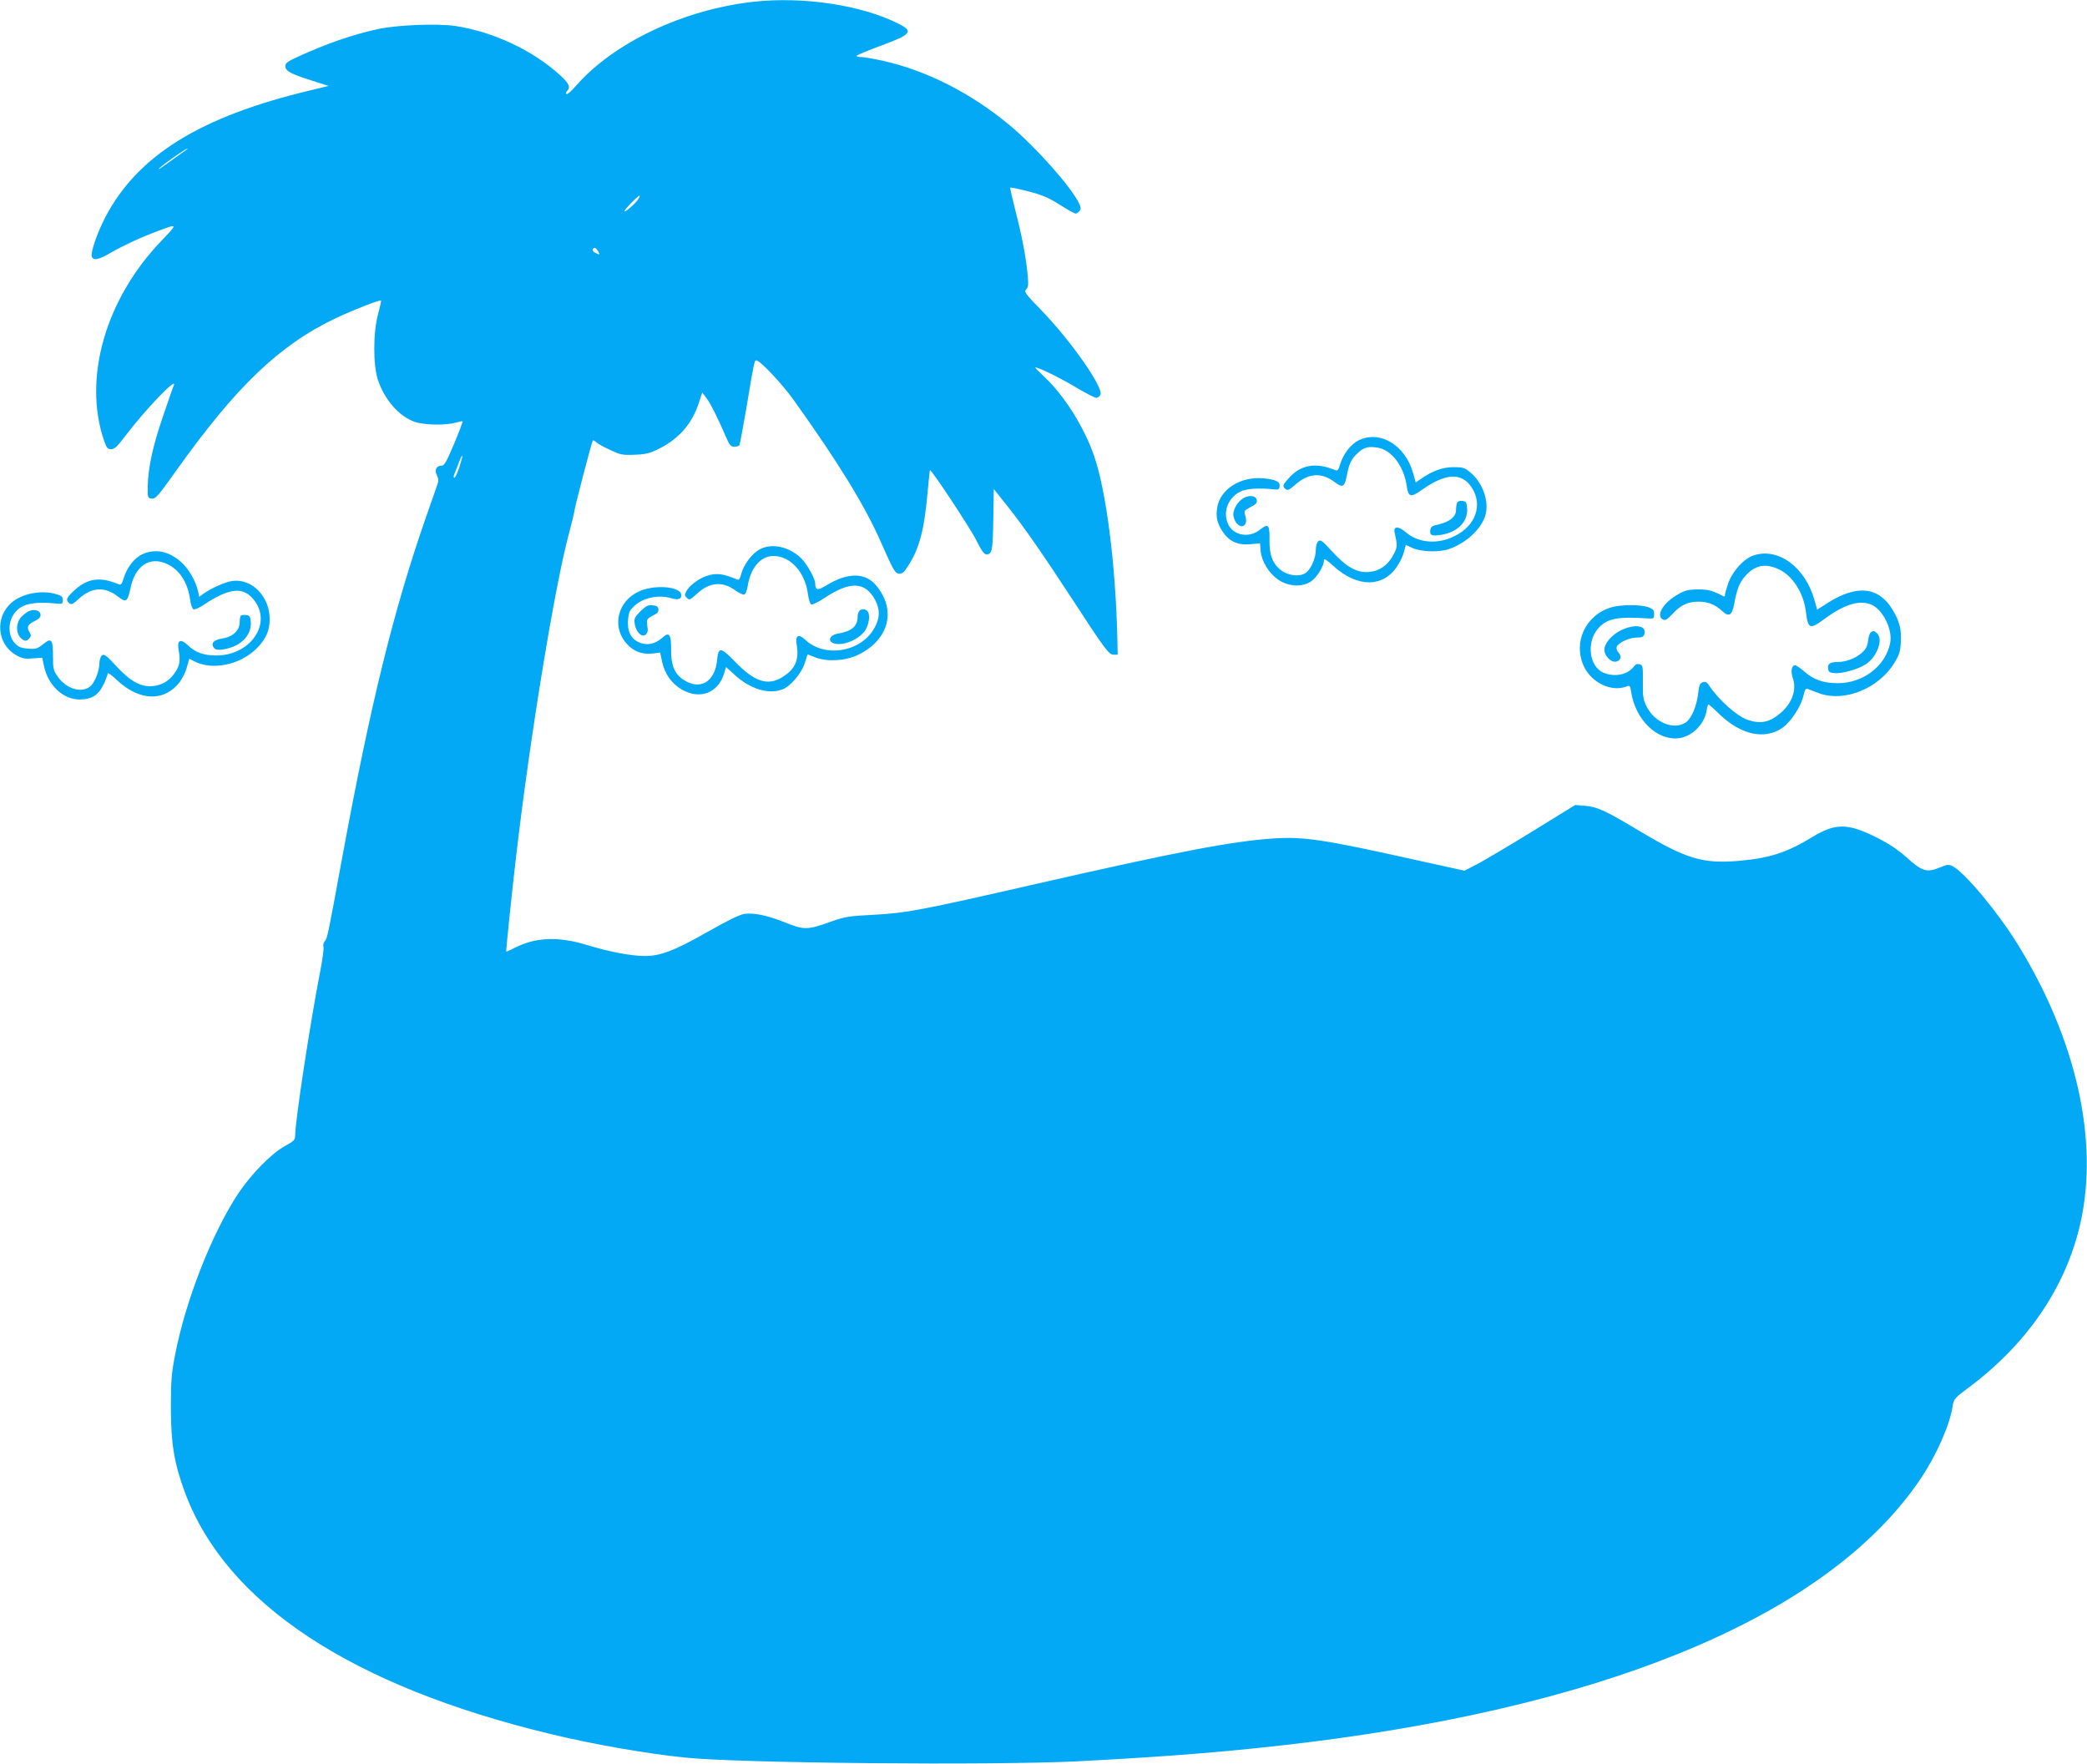 <?xml version="1.0" standalone="no"?>
<!DOCTYPE svg PUBLIC "-//W3C//DTD SVG 20010904//EN"
 "http://www.w3.org/TR/2001/REC-SVG-20010904/DTD/svg10.dtd">
<svg version="1.0" xmlns="http://www.w3.org/2000/svg"
 width="1280pt" height="1082pt" viewBox="0 0 1280 1082"
 preserveAspectRatio="xMidYMid meet">
<g transform="translate(0,1082) scale(0.1,-0.1)"
fill="#03a9f4" stroke="none">
<path d="M4620 10809 c-429 -48 -857 -251 -1088 -516 -28 -32 -54 -55 -58 -50
-4 4 -2 13 4 19 23 23 12 46 -43 97 -168 153 -413 268 -645 302 -113 16 -359
6 -475 -20 -155 -34 -313 -89 -486 -168 -66 -30 -79 -40 -79 -59 0 -30 33 -47
165 -89 l100 -32 -115 -28 c-671 -160 -1055 -398 -1253 -775 -51 -98 -93 -220
-84 -244 10 -26 44 -19 116 24 79 45 186 95 286 132 128 48 127 48 24 -60
-343 -357 -482 -844 -350 -1227 15 -42 21 -50 43 -50 20 0 38 17 87 82 121
160 324 372 296 307 -5 -10 -34 -95 -66 -189 -63 -184 -90 -312 -93 -427 -1
-71 0 -73 25 -76 23 -3 38 15 145 165 369 519 634 774 976 938 109 52 278 118
285 112 2 -2 -7 -39 -18 -83 -31 -111 -31 -311 -2 -401 41 -125 130 -226 226
-260 59 -20 188 -23 251 -5 22 6 41 10 43 8 2 -2 -21 -64 -52 -138 -47 -111
-60 -134 -77 -134 -31 1 -45 -27 -29 -58 8 -13 11 -33 8 -43 -3 -10 -37 -110
-77 -222 -197 -568 -337 -1136 -510 -2074 -89 -485 -92 -501 -108 -519 -8 -10
-12 -25 -8 -34 3 -9 -5 -74 -19 -145 -63 -323 -154 -921 -155 -1014 0 -26 -8
-34 -63 -64 -82 -45 -206 -171 -286 -291 -161 -243 -324 -659 -387 -989 -23
-117 -26 -162 -26 -326 0 -219 21 -343 87 -520 252 -678 1019 -1185 2239
-1479 259 -63 584 -120 826 -145 328 -35 1888 -49 2410 -23 580 30 967 62
1415 117 1899 236 3207 800 3756 1618 96 143 178 329 195 443 6 43 11 49 98
114 362 270 598 619 686 1010 114 509 -27 1130 -387 1712 -120 194 -322 436
-396 475 -26 13 -33 12 -82 -8 -77 -32 -107 -23 -201 62 -58 51 -109 85 -189
125 -172 86 -249 86 -387 2 -161 -98 -264 -131 -458 -148 -218 -18 -321 13
-612 188 -198 119 -253 144 -325 150 l-62 5 -253 -156 c-139 -86 -292 -176
-339 -202 l-87 -45 -313 69 c-547 122 -676 141 -855 129 -258 -17 -595 -82
-1459 -279 -712 -163 -795 -178 -992 -189 -154 -8 -180 -12 -260 -40 -158 -56
-166 -56 -305 -1 -97 38 -177 54 -233 46 -30 -5 -102 -40 -225 -110 -202 -115
-292 -150 -390 -148 -85 1 -215 26 -356 69 -169 51 -304 46 -429 -15 -33 -17
-60 -29 -60 -28 -3 4 36 377 60 582 85 730 236 1654 325 1985 17 63 33 130 35
147 6 36 105 415 111 422 2 2 12 -3 22 -12 9 -9 48 -30 85 -47 62 -29 74 -32
150 -29 71 3 93 9 151 38 123 63 200 152 242 280 l21 64 26 -35 c24 -31 71
-124 125 -250 17 -39 26 -48 46 -48 14 0 28 4 31 10 3 5 24 117 46 247 42 253
46 273 57 273 23 0 154 -139 226 -238 277 -387 442 -655 541 -882 73 -165 84
-185 107 -188 21 -3 31 6 58 48 70 108 99 222 120 460 7 69 12 126 13 127 8 7
249 -358 284 -429 31 -63 49 -88 62 -88 36 0 40 22 43 214 l3 187 86 -108
c103 -130 218 -296 402 -578 197 -302 218 -330 247 -330 l25 0 -2 100 c-11
457 -68 905 -144 1123 -62 176 -181 365 -303 480 -31 29 -56 55 -56 57 0 11
141 -56 241 -116 64 -38 123 -69 132 -69 9 0 21 8 26 19 22 41 -180 330 -362
518 -100 103 -108 114 -93 128 12 13 14 29 10 78 -10 112 -34 240 -73 392 -21
83 -37 152 -35 154 3 3 53 -8 112 -23 86 -22 124 -39 192 -82 47 -30 91 -54
97 -54 6 0 16 7 23 15 11 13 10 22 -2 48 -49 102 -267 347 -428 481 -232 193
-504 332 -770 392 -58 13 -120 24 -138 24 -18 0 -31 4 -28 8 3 5 71 33 152 63
184 68 198 86 106 133 -227 115 -587 169 -892 135z m-3490 -917 c-13 -9 -61
-43 -105 -75 -44 -32 -64 -44 -45 -26 36 32 161 119 170 118 3 0 -6 -8 -20
-17z m2779 -301 c-21 -28 -79 -77 -79 -66 0 10 82 95 92 95 5 0 -1 -13 -13
-29z m-241 -311 c14 -23 10 -25 -19 -9 -11 5 -17 14 -14 20 9 14 19 11 33 -11z
m-850 -1323 c-12 -37 -26 -67 -31 -67 -5 0 -6 8 -2 18 4 9 16 41 27 70 29 73
32 60 6 -21z"/>
<path d="M8332 8119 c-48 -24 -93 -83 -113 -147 -9 -33 -16 -41 -28 -36 -122
51 -215 34 -289 -51 -36 -40 -38 -48 -17 -65 12 -10 23 -5 61 29 80 70 160 75
239 15 50 -38 61 -32 75 38 14 74 28 104 67 139 36 35 65 43 120 34 87 -13
163 -112 181 -237 9 -66 24 -71 89 -25 148 106 247 111 309 18 71 -109 24
-239 -111 -302 -102 -49 -217 -38 -292 26 -48 41 -79 39 -69 -4 17 -75 17 -87
-6 -130 -34 -66 -86 -103 -152 -109 -74 -6 -137 29 -227 127 -58 64 -70 73
-83 62 -10 -8 -16 -30 -16 -55 -1 -52 -31 -120 -64 -141 -34 -23 -103 -16
-145 15 -54 38 -76 93 -75 187 2 97 -7 106 -62 62 -62 -49 -155 -34 -189 31
-38 73 -7 164 70 204 38 20 118 25 215 14 19 -2 26 2 28 19 4 28 -22 42 -96
49 -141 15 -270 -66 -287 -181 -9 -55 0 -93 32 -143 40 -61 91 -86 168 -80
l63 6 4 -49 c6 -62 50 -134 106 -173 61 -43 147 -49 201 -13 38 25 81 95 81
131 0 13 15 4 58 -35 146 -133 304 -134 391 -2 18 26 37 67 42 89 l11 42 44
-20 c54 -23 161 -26 222 -5 106 37 200 125 223 210 23 85 -19 200 -96 262 -33
27 -44 30 -103 30 -67 -1 -130 -24 -203 -76 l-26 -18 -16 57 c-48 172 -204
266 -335 201z"/>
<path d="M7630 7767 c-39 -20 -72 -77 -65 -112 8 -43 40 -73 63 -59 17 12 19
31 7 71 -6 18 0 25 35 43 32 16 41 26 38 43 -4 26 -41 33 -78 14z"/>
<path d="M8936 7735 c-3 -9 -6 -29 -6 -44 0 -39 -39 -71 -102 -86 -46 -10 -53
-15 -56 -37 -4 -33 12 -38 73 -27 99 18 159 82 153 162 -3 37 -6 42 -29 45
-17 2 -29 -3 -33 -13z"/>
<path d="M4660 7451 c-46 -24 -98 -92 -113 -148 -8 -33 -15 -42 -27 -37 -85
37 -131 42 -191 20 -46 -16 -102 -59 -119 -91 -12 -22 -12 -28 3 -42 15 -15
19 -13 61 25 78 72 156 79 236 21 23 -17 48 -28 55 -25 7 2 16 24 20 48 18
115 79 188 158 188 106 0 196 -100 213 -238 4 -30 12 -56 20 -59 7 -3 45 16
83 41 155 103 248 99 308 -13 32 -61 30 -114 -6 -176 -83 -145 -305 -181 -423
-68 -40 38 -62 25 -52 -30 16 -93 -8 -150 -85 -198 -90 -58 -173 -32 -293 93
-88 91 -102 92 -110 10 -13 -136 -106 -189 -209 -119 -53 36 -74 89 -73 184 1
91 -12 110 -50 75 -49 -45 -104 -54 -156 -27 -44 23 -63 67 -58 133 4 48 10
60 41 88 54 49 145 68 225 45 42 -13 64 -4 60 23 -6 43 -129 60 -226 31 -167
-50 -215 -241 -89 -352 40 -35 88 -48 147 -40 l39 5 11 -53 c16 -77 59 -138
122 -174 111 -64 223 -21 259 99 l12 39 53 -48 c93 -85 202 -120 288 -91 50
16 122 99 142 164 l17 53 51 -20 c73 -27 183 -20 259 17 190 92 237 275 110
426 -67 80 -175 80 -306 -1 -51 -31 -66 -29 -67 11 0 31 -49 118 -85 155 -73
72 -181 96 -255 56z"/>
<path d="M873 7421 c-49 -23 -95 -82 -114 -146 -10 -34 -17 -44 -29 -39 -119
50 -197 38 -282 -44 -41 -39 -46 -53 -23 -72 13 -10 22 -6 59 28 78 72 161 76
241 12 47 -37 58 -30 74 47 28 143 118 204 226 154 76 -35 127 -114 141 -219
4 -31 13 -56 21 -59 7 -3 37 10 66 30 162 107 247 111 313 16 99 -143 -36
-329 -239 -329 -78 0 -128 18 -174 62 -45 43 -68 33 -58 -25 12 -63 8 -95 -16
-133 -34 -56 -83 -87 -144 -92 -73 -6 -137 30 -226 127 -58 63 -71 72 -84 61
-8 -7 -15 -27 -15 -44 0 -50 -29 -124 -57 -146 -55 -43 -145 -15 -198 59 -28
39 -30 50 -30 126 0 105 -9 116 -61 74 -35 -28 -44 -31 -93 -27 -45 4 -59 10
-83 37 -37 42 -40 120 -5 172 43 65 113 82 272 67 26 -3 30 0 30 22 0 20 -7
27 -40 36 -90 27 -207 5 -274 -52 -103 -89 -90 -253 25 -320 38 -22 54 -26
104 -22 l59 4 11 -52 c25 -117 117 -204 218 -204 74 0 117 27 148 94 13 28 24
57 24 65 0 8 25 -9 55 -38 139 -132 293 -137 388 -13 15 20 35 60 43 89 l15
53 31 -16 c110 -57 281 -22 382 79 58 59 80 109 80 182 -1 138 -110 248 -229
232 -45 -7 -125 -42 -177 -78 l-26 -19 -7 32 c-14 64 -56 137 -104 181 -76 67
-158 84 -238 48z"/>
<path d="M10759 7415 c-61 -19 -129 -92 -158 -168 -11 -32 -21 -65 -21 -73 0
-9 -3 -14 -7 -12 -72 37 -94 43 -158 43 -59 0 -79 -5 -123 -30 -89 -49 -138
-130 -94 -154 15 -8 26 -2 61 35 51 55 93 74 161 74 55 0 100 -18 142 -57 41
-39 61 -28 74 42 16 90 33 133 67 171 60 70 128 82 214 39 79 -40 144 -143
158 -250 14 -115 23 -118 115 -51 127 94 224 121 297 83 66 -35 121 -153 106
-229 -27 -142 -165 -248 -322 -248 -86 0 -148 21 -204 71 -25 21 -50 39 -56
39 -23 0 -30 -36 -15 -80 24 -69 -4 -150 -72 -210 -69 -60 -124 -72 -205 -45
-67 23 -180 124 -239 214 -12 18 -21 22 -37 17 -17 -6 -22 -18 -28 -69 -9 -79
-40 -152 -75 -177 -71 -50 -190 -3 -240 95 -22 44 -25 61 -24 152 1 95 0 103
-19 109 -14 4 -25 1 -34 -11 -38 -53 -118 -70 -188 -41 -88 37 -107 187 -34
271 55 62 117 75 309 62 33 -2 35 0 35 27 0 24 -6 31 -35 42 -49 17 -167 17
-228 -1 -158 -47 -236 -215 -168 -361 47 -101 168 -159 259 -125 23 9 25 7 31
-32 26 -169 155 -297 288 -285 83 8 161 84 175 170 3 21 8 38 11 38 3 0 33
-26 66 -59 135 -129 279 -160 389 -84 49 34 112 129 127 193 10 42 15 50 29
44 9 -4 41 -16 71 -27 154 -54 363 31 458 187 30 48 37 70 40 125 5 81 -7 129
-50 201 -85 141 -217 156 -394 45 l-69 -44 -16 57 c-56 202 -220 324 -370 277z"/>
<path d="M3928 7071 c-37 -37 -40 -45 -35 -78 8 -49 41 -82 65 -67 9 7 16 21
15 33 -2 11 -4 31 -5 44 -2 17 6 26 35 41 29 14 37 23 35 40 -2 16 -11 22 -36
24 -27 3 -40 -4 -74 -37z"/>
<path d="M5277 7079 c-10 -6 -17 -22 -17 -40 0 -59 -35 -90 -117 -104 -70 -11
-70 -65 1 -65 51 0 112 28 150 68 38 40 49 124 19 140 -12 7 -25 7 -36 1z"/>
<path d="M175 7071 c-11 -5 -31 -21 -45 -35 -31 -34 -34 -94 -6 -125 23 -25
39 -27 57 -5 10 12 10 20 1 35 -20 32 -14 48 29 69 31 16 40 26 37 43 -3 24
-38 33 -73 18z"/>
<path d="M1477 7044 c-4 -4 -7 -23 -7 -41 0 -49 -43 -89 -103 -98 -50 -8 -71
-24 -61 -48 9 -23 30 -28 82 -16 96 21 157 88 150 167 -3 31 -7 37 -28 40 -14
2 -29 0 -33 -4z"/>
<path d="M9939 6953 c-57 -29 -99 -80 -99 -118 0 -36 38 -77 69 -73 31 4 40
32 17 57 -10 10 -14 25 -10 35 10 25 78 56 123 56 31 0 41 4 46 20 17 55 -60
66 -146 23z"/>
<path d="M11474 6942 c-6 -4 -14 -27 -17 -52 -4 -35 -13 -52 -41 -76 -39 -33
-94 -54 -147 -54 -45 0 -61 -12 -57 -41 2 -19 10 -25 38 -27 50 -5 153 25 199
58 65 47 101 149 65 184 -17 18 -24 19 -40 8z"/>
</g>
</svg>
